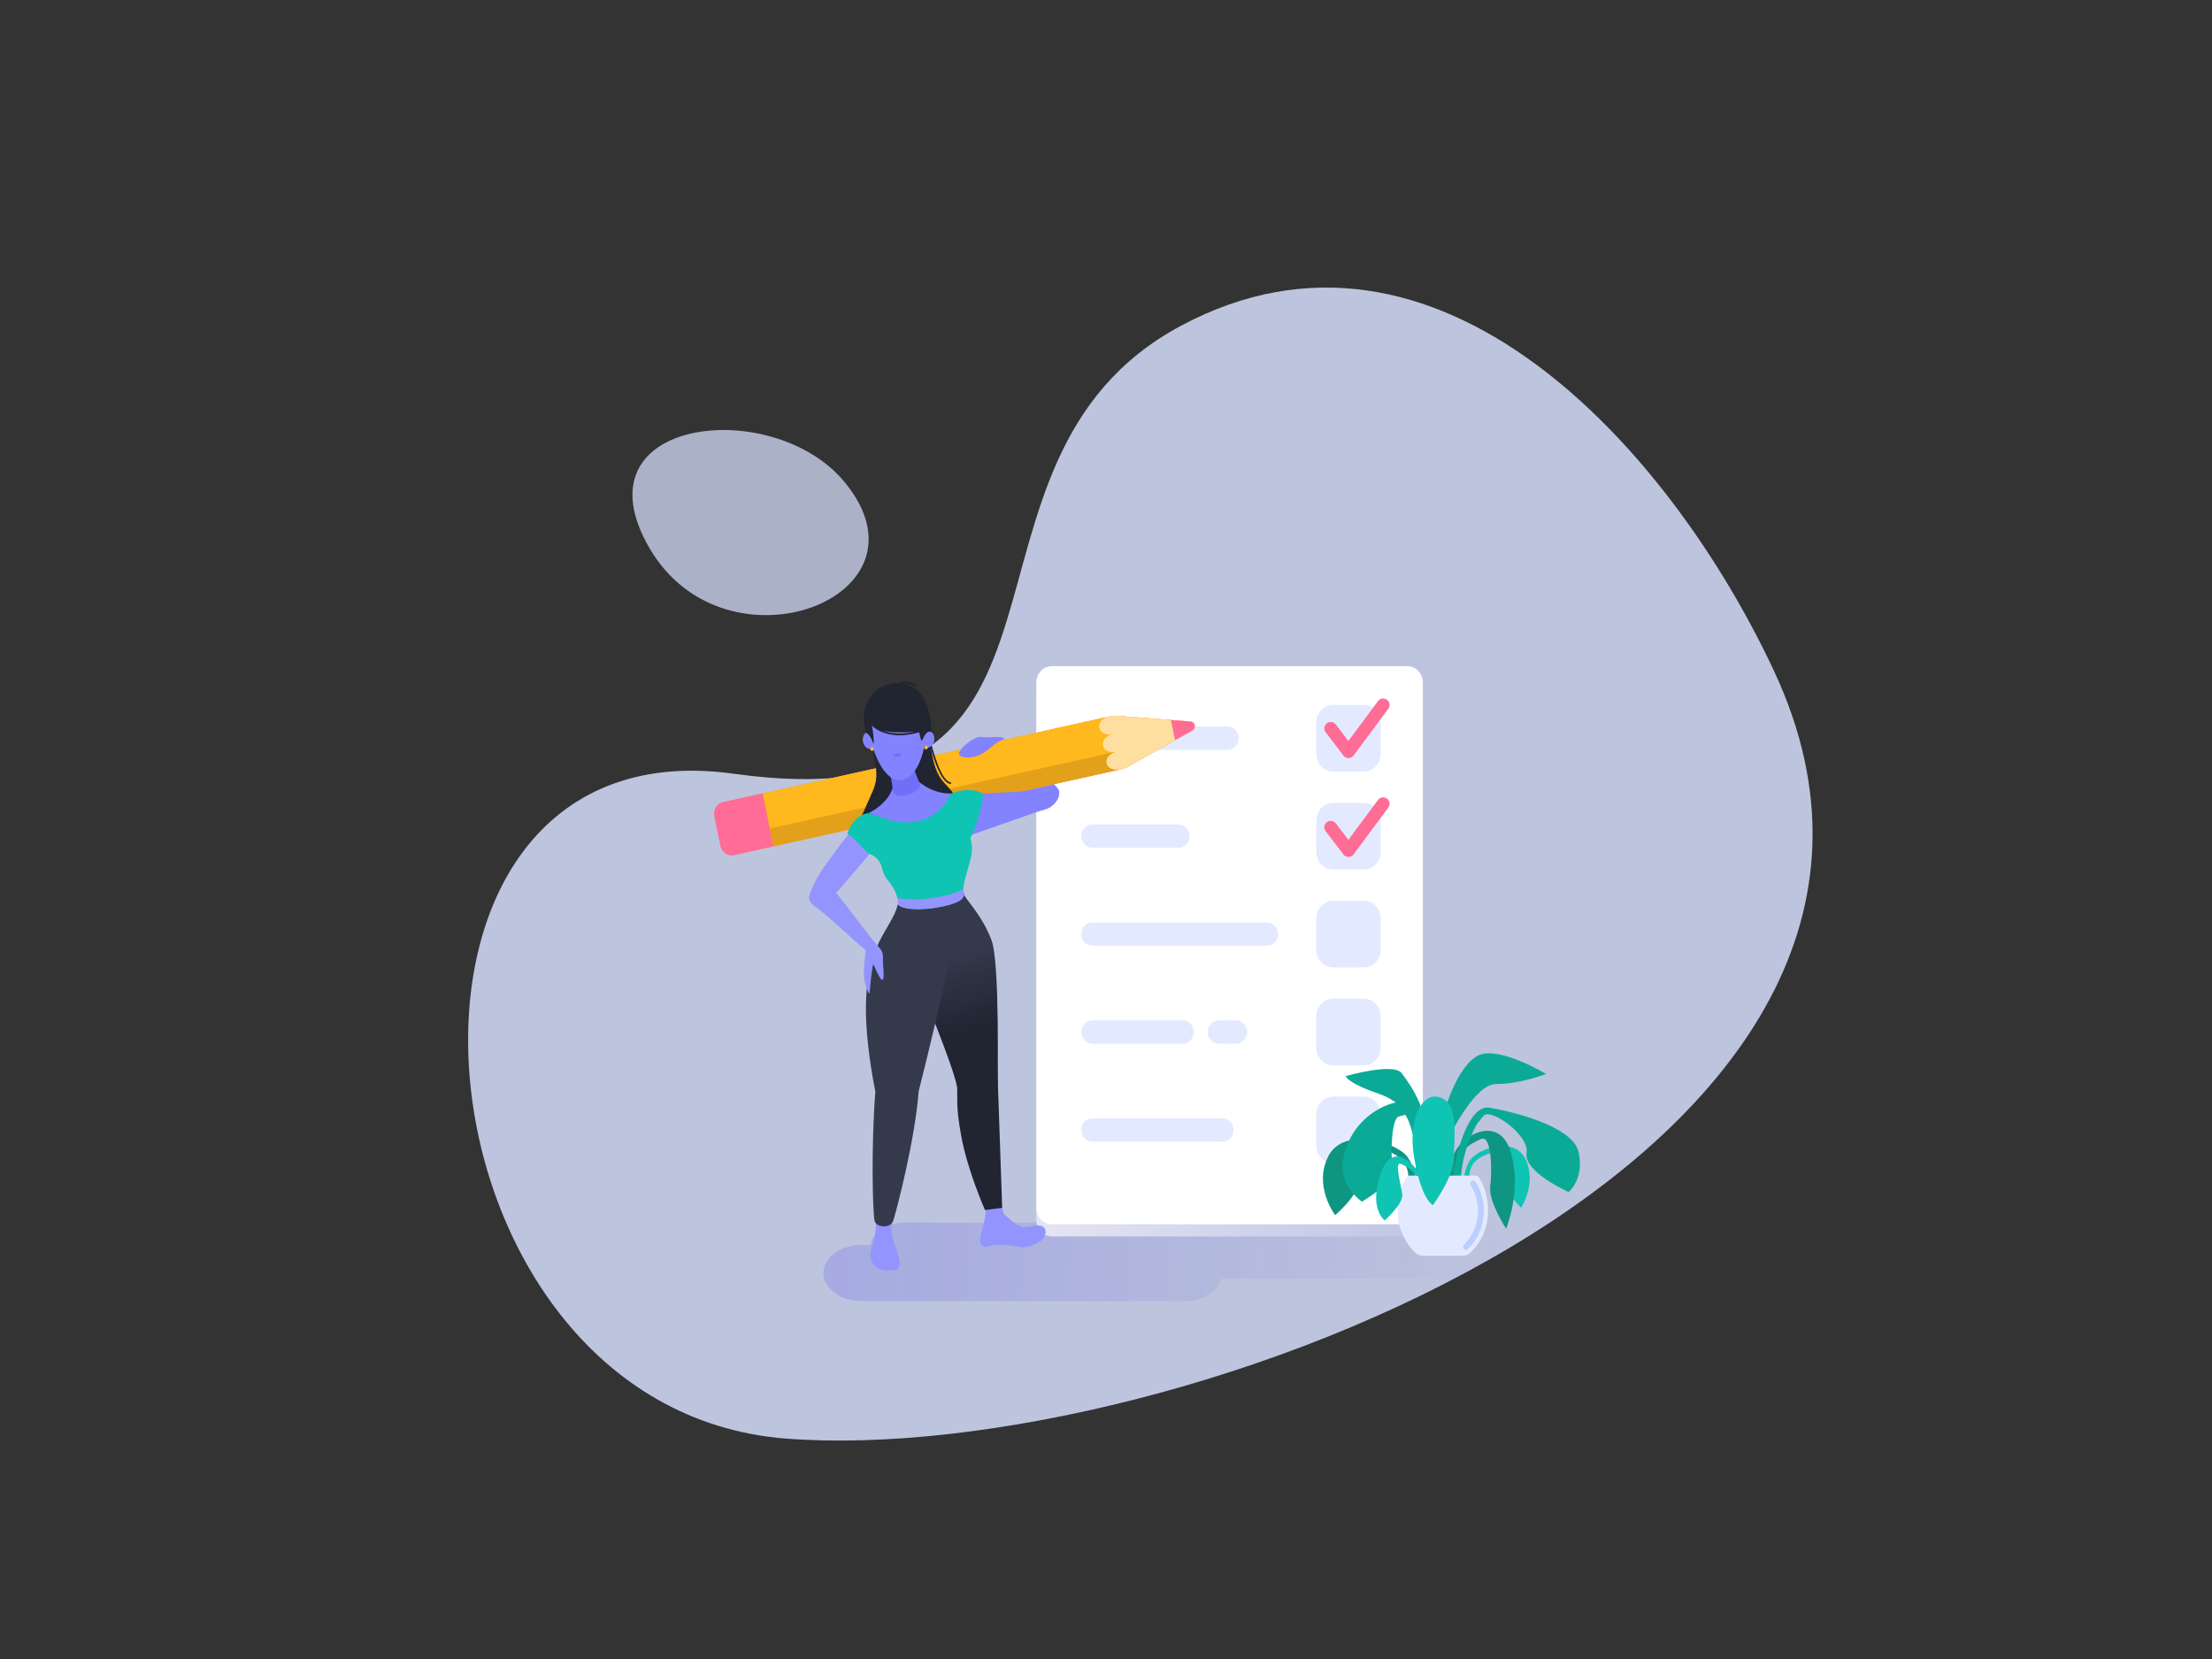 <svg width="800" height="600" viewBox="0 0 800 600" fill="none" xmlns="http://www.w3.org/2000/svg">
<rect x="0" y="0" width="800" height="600" fill="#333333" stroke="none"/>
<path d="M641.608 242.686C603.836 161.891 519.769 68.251 427.111 117.819C334.454 167.387 405.507 299.298 265.261 279.822C125.016 260.346 144.584 509.508 284.331 520.292C424.078 531.076 723.449 417.811 641.608 242.686Z" fill="#C3CAE5" fill-opacity="0.96"/>
<path d="M305.434 174.319C279.439 142.831 207.374 150.98 234.885 198.23C262.396 245.479 340.03 216.166 305.434 174.319Z" fill="#C3CAE5" fill-opacity="0.83"/>
<path style="mix-blend-mode:multiply" opacity="0.3" d="M547.62 446.809C545.549 444.058 541.576 442.186 537.049 442.186H326.901C320.641 442.186 315.454 445.756 314.871 450.282H311.501C303.97 450.282 297.805 454.847 297.805 460.426C297.805 466.006 303.97 470.571 311.501 470.571H428.421C435.01 470.571 440.545 467.079 441.835 462.475H537.049C538.991 462.495 540.918 462.109 542.713 461.34C544.509 460.57 546.136 459.434 547.497 457.997C549.709 455.52 549.681 449.56 547.62 446.809Z" fill="url(#paint0_linear_7262_4625)"/>
<path d="M508.895 245.323H380.49C377.35 245.323 374.805 247.961 374.805 251.215V441.288C374.805 444.541 377.35 447.179 380.49 447.179H508.895C512.035 447.179 514.58 444.541 514.58 441.288V251.215C514.58 247.961 512.035 245.323 508.895 245.323Z" fill="url(#paint1_linear_7262_4625)"/>
<path d="M508.895 240.915H380.49C377.35 240.915 374.805 243.553 374.805 246.807V436.879C374.805 440.133 377.35 442.771 380.49 442.771H508.895C512.035 442.771 514.58 440.133 514.58 436.879V246.807C514.58 243.553 512.035 240.915 508.895 240.915Z" fill="white"/>
<path d="M493.266 254.941H482.15C478.796 254.941 476.078 257.758 476.078 261.233V272.753C476.078 276.228 478.796 279.044 482.15 279.044H493.266C496.62 279.044 499.338 276.228 499.338 272.753V261.233C499.338 257.758 496.62 254.941 493.266 254.941Z" fill="#E3EAFF"/>
<path d="M493.266 290.359H482.15C478.796 290.359 476.078 293.176 476.078 296.651V308.171C476.078 311.645 478.796 314.462 482.15 314.462H493.266C496.62 314.462 499.338 311.645 499.338 308.171V296.651C499.338 293.176 496.62 290.359 493.266 290.359Z" fill="#E3EAFF"/>
<path d="M493.266 325.777H482.15C478.796 325.777 476.078 328.594 476.078 332.069V343.589C476.078 347.063 478.796 349.88 482.15 349.88H493.266C496.62 349.88 499.338 347.063 499.338 343.589V332.069C499.338 328.594 496.62 325.777 493.266 325.777Z" fill="#E3EAFF"/>
<path d="M493.266 361.195H482.15C478.796 361.195 476.078 364.012 476.078 367.487V379.007C476.078 382.481 478.796 385.298 482.15 385.298H493.266C496.62 385.298 499.338 382.481 499.338 379.007V367.487C499.338 364.012 496.62 361.195 493.266 361.195Z" fill="#E3EAFF"/>
<path d="M493.266 396.613H482.15C478.796 396.613 476.078 399.43 476.078 402.905V414.425C476.078 417.899 478.796 420.716 482.15 420.716H493.266C496.62 420.716 499.338 417.899 499.338 414.425V402.905C499.338 399.43 496.62 396.613 493.266 396.613Z" fill="#E3EAFF"/>
<path d="M481.277 263.437L487.697 271.836L500.235 254.941" stroke="#FF6C95" stroke-width="4.64" stroke-linecap="round" stroke-linejoin="round"/>
<path d="M481.277 299.198L487.697 307.597L500.235 290.692" stroke="#FF6C95" stroke-width="4.64" stroke-linecap="round" stroke-linejoin="round"/>
<path d="M443.958 262.765H397.006C394.755 262.765 392.93 264.656 392.93 266.988C392.93 269.321 394.755 271.212 397.006 271.212H443.958C446.209 271.212 448.034 269.321 448.034 266.988C448.034 264.656 446.209 262.765 443.958 262.765Z" fill="#E3EAFF"/>
<path d="M426.159 298.182H395.115C392.864 298.182 391.039 300.073 391.039 302.405C391.039 304.738 392.864 306.629 395.115 306.629H426.159C428.41 306.629 430.235 304.738 430.235 302.405C430.235 300.073 428.41 298.182 426.159 298.182Z" fill="#E3EAFF"/>
<path d="M458.164 333.601H395.115C392.864 333.601 391.039 335.492 391.039 337.824C391.039 340.157 392.864 342.048 395.115 342.048H458.164C460.415 342.048 462.24 340.157 462.24 337.824C462.24 335.492 460.415 333.601 458.164 333.601Z" fill="#E3EAFF"/>
<path d="M427.675 369.019H395.115C392.864 369.019 391.039 370.91 391.039 373.242C391.039 375.575 392.864 377.466 395.115 377.466H427.675C429.926 377.466 431.751 375.575 431.751 373.242C431.751 370.91 429.926 369.019 427.675 369.019Z" fill="#E3EAFF"/>
<path d="M447.006 369.019H440.869C438.618 369.019 436.793 370.91 436.793 373.242C436.793 375.575 438.618 377.466 440.869 377.466H447.006C449.257 377.466 451.082 375.575 451.082 373.242C451.082 370.91 449.257 369.019 447.006 369.019Z" fill="#E3EAFF"/>
<path d="M442.068 404.437H395.115C392.864 404.437 391.039 406.327 391.039 408.66C391.039 410.993 392.864 412.884 395.115 412.884H442.068C444.319 412.884 446.143 410.993 446.143 408.66C446.143 406.327 444.319 404.437 442.068 404.437Z" fill="#E3EAFF"/>
<path d="M382.892 285.668C381.951 283.454 365.252 268.871 359.811 267.203C355.773 265.974 349.956 267.769 355.613 274.918C361.27 282.068 369.385 291.228 374.59 293.354C381.603 293.091 383.862 287.892 382.892 285.668Z" fill="#8383FF"/>
<path d="M258.383 295.149L260.623 305.977C260.735 306.524 260.95 307.043 261.256 307.503C261.562 307.964 261.952 308.357 262.406 308.661C262.859 308.965 263.365 309.173 263.896 309.273C264.427 309.373 264.972 309.363 265.499 309.244L274.244 307.293L279.77 306.064L404.813 278.362C406.086 278.079 407.312 277.609 408.456 276.967L431.264 264.16C431.576 263.983 431.824 263.707 431.972 263.372C432.119 263.037 432.158 262.661 432.083 262.302C432.008 261.942 431.823 261.617 431.555 261.375C431.287 261.133 430.95 260.988 430.596 260.96L404.738 258.941C403.439 258.842 402.134 258.934 400.86 259.214L275.854 286.936L270.328 288.155L261.583 290.106C261.053 290.219 260.55 290.439 260.102 290.754C259.654 291.068 259.271 291.471 258.973 291.94C258.676 292.408 258.471 292.933 258.37 293.484C258.268 294.034 258.273 294.6 258.383 295.149V295.149Z" fill="#FF6C95"/>
<path d="M404.711 258.94L430.569 260.959C430.924 260.987 431.26 261.132 431.528 261.374C431.796 261.616 431.981 261.941 432.056 262.301C432.131 262.66 432.092 263.036 431.945 263.371C431.797 263.706 431.549 263.982 431.238 264.159L408.43 276.966C407.285 277.608 406.059 278.078 404.787 278.361L274.246 307.312C273.031 307.587 271.777 307.609 270.554 307.379C269.331 307.148 268.164 306.669 267.121 305.969C266.078 305.269 265.179 304.362 264.476 303.3C263.773 302.238 263.28 301.042 263.025 299.782V299.782C262.76 298.523 262.738 297.223 262.961 295.956C263.183 294.689 263.645 293.48 264.321 292.399C264.996 291.318 265.872 290.387 266.897 289.658C267.922 288.93 269.076 288.419 270.292 288.155L400.833 259.174C402.109 258.907 403.415 258.828 404.711 258.94Z" fill="#FFB81D"/>
<path d="M260.602 305.973L258.37 295.166C258.257 294.62 258.249 294.056 258.347 293.507C258.444 292.958 258.645 292.434 258.938 291.965C259.231 291.496 259.61 291.092 260.054 290.775C260.498 290.458 260.997 290.234 261.524 290.117L275.801 286.951L279.751 306.076L265.483 309.24C264.956 309.358 264.411 309.367 263.88 309.267C263.349 309.167 262.842 308.959 262.389 308.656C261.935 308.352 261.544 307.959 261.238 307.499C260.931 307.039 260.715 306.52 260.602 305.973V305.973Z" fill="#FF6C95"/>
<path d="M278.434 299.661L279.758 306.07L405.024 278.289L403.701 271.88L278.434 299.661Z" fill="#E2A01B"/>
<path d="M408.431 276.967L431.239 264.159C431.551 263.982 431.799 263.706 431.946 263.371C432.094 263.036 432.133 262.661 432.058 262.301C431.983 261.941 431.797 261.616 431.529 261.374C431.261 261.133 430.925 260.987 430.571 260.96L404.713 258.941C403.453 258.844 402.186 258.926 400.948 259.185C398.717 259.731 397.182 261.535 397.578 263.262C397.973 264.988 400.091 266.032 402.388 265.525C400.091 266.032 398.529 267.866 398.886 269.631C399.244 271.397 401.409 272.402 403.706 271.894C401.409 272.402 399.837 274.235 400.204 275.991C400.571 277.747 402.717 278.761 405.014 278.254V278.303C406.207 278.024 407.357 277.574 408.431 276.967V276.967Z" fill="#FFDF9F"/>
<path d="M424.987 267.671L431.237 264.16C431.549 263.983 431.797 263.706 431.944 263.371C432.092 263.037 432.131 262.661 432.056 262.301C431.98 261.942 431.795 261.617 431.527 261.375C431.259 261.133 430.923 260.988 430.569 260.96L423.48 260.404L424.987 267.671Z" fill="#FF6C95"/>
<path d="M315.608 268.715C315.119 271.27 316.371 274.226 316.7 276.879C317.006 278.766 317.025 280.692 316.757 282.585C316.395 284.212 315.845 285.787 315.119 287.277L311.354 295.822C310.742 297.226 310.121 298.807 310.638 300.25C311.156 301.694 312.615 302.445 313.961 303.089C316.046 304.161 318.22 305.036 320.456 305.703C324.825 306.718 329.376 306.499 333.635 305.069C337.456 303.898 341.165 301.938 343.631 298.66C346.098 295.383 346.869 290.603 344.808 287.072C343.735 285.238 342.041 283.912 340.741 282.244C338.059 278.81 337.287 274.226 336.609 269.866C335.997 265.964 335.668 263.125 333.145 260.111C331.824 258.56 330.375 257.13 328.815 255.839L321.492 258.677L319.157 262.033L316.183 267.105C315.905 267.604 315.711 268.148 315.608 268.715V268.715Z" fill="#212431"/>
<path d="M369.498 286.282L346.906 287.433L349.523 302.572L378.459 292.447C378.806 292.416 379.143 292.308 379.445 292.13C379.748 291.952 380.011 291.709 380.215 291.416C380.418 291.123 380.559 290.789 380.626 290.435C380.694 290.081 380.686 289.716 380.605 289.365C380.097 286.243 369.535 286.282 369.535 286.282" fill="#8383FF"/>
<path d="M343.846 287.033C343.846 287.033 350.313 284.302 355.067 286.76C356.61 287.56 352.516 300.885 350.774 303.43C350.774 303.43 342.293 296.046 343.846 287.033Z" fill="#0FC4B2"/>
<path d="M316.847 440.693L322.364 438.879C321.846 440.401 323.013 440.722 322.364 444.273C321.714 447.824 327.541 457.315 324.406 459.139C323.823 459.48 318.372 460.026 316.49 457.958C315.794 457.215 315.282 456.306 315 455.312C314.718 454.318 314.674 453.268 314.871 452.252C315.93 449.63 316.566 446.845 316.753 444.01C316.712 442.903 316.744 441.795 316.847 440.693Z" fill="#9494FF"/>
<path d="M361.518 433.573L355.606 432.539C359.099 440.206 351.427 449.316 355.992 450.858C356.708 450.965 357.438 450.864 358.101 450.565C358.841 450.325 359.613 450.207 360.388 450.214C362.164 450.201 363.939 450.285 365.707 450.467C367.015 450.594 368.286 450.975 369.594 451.082C371.477 451.238 373.444 450.292 375.129 449.521C375.676 449.3 376.187 448.994 376.645 448.614C377.101 448.147 377.49 447.615 377.802 447.034C378.011 446.685 378.14 446.291 378.179 445.883C378.249 445.318 378.117 444.747 377.808 444.276C377.5 443.805 377.036 443.468 376.503 443.327C375.494 443.087 374.441 443.13 373.454 443.454C372.311 443.76 371.128 443.869 369.952 443.776C367.683 443.357 365.076 440.781 363.466 439.494C363.137 439.236 362.913 438.86 362.836 438.44C362.836 438.353 362.836 438.275 362.789 438.206L362.459 436.802L361.518 433.573Z" fill="#9494FF"/>
<path d="M312.884 294.739C313.109 295.139 307.584 300.953 307.179 301.421C303.941 305.167 301.211 309.4 298.171 313.341C296.891 314.999 291.949 323.544 292.664 325.261C293.605 327.533 295.723 329.806 299.432 326.138C303.141 322.471 318.258 304.377 318.258 304.377L312.884 294.739Z" fill="#9494FF"/>
<path d="M360.461 379.25L362.448 436.801L356.235 437.63C356.235 437.63 349.834 423.106 347.622 410.747C345.626 399.627 346.426 399.227 346.078 388.312C346.078 388.312 346.022 381.045 351.425 377.914C352.845 377.011 354.526 376.651 356.176 376.895C357.825 377.139 359.341 377.972 360.461 379.25V379.25Z" fill="#212431"/>
<path d="M358.56 339.931C355.171 331.152 350.285 326.538 348.619 323.563C348.535 317.925 344.638 341.394 343.018 346.125C342.275 348.3 338.312 344.467 337.578 346.642C337.126 347.968 333.812 355.079 334.801 356.221C334.989 356.445 330.744 353.645 330.97 353.831C332.466 355.06 345.136 386.722 346.087 392.926C346.087 392.926 361.214 400.944 360.856 394.565C360.677 391.336 361.722 348.105 358.56 339.931Z" fill="url(#paint2_linear_7262_4625)"/>
<path d="M348.421 323.982C348.421 323.982 340.448 362.571 332.259 394.623C330.885 412.591 324.117 438.274 323.025 441.561C322.13 444.273 316.972 444.039 316.313 441.561C315.654 439.083 314.995 415.537 316.577 394.818C306.514 343.12 321.66 339.414 324.747 326.997C324.832 326.655 336.184 326.772 340.27 326.509C343.114 326.201 345.878 325.348 348.421 323.992" fill="#343A4C"/>
<path d="M306.461 301.51C308.908 294.282 314.038 294.106 314.038 294.106C314.038 294.106 326.144 298.135 333.298 296.008C340.452 293.882 343.85 286.985 343.85 286.985C344.297 291.786 346.138 296.333 349.131 300.027C355.164 307.489 347.785 315.634 348.396 323.584C348.509 325.066 346.617 326.968 338.353 328.305C330.088 329.641 325.268 328.227 325.052 326.968C323.649 318.765 320.251 319.623 318.924 313.741C318.622 312.503 317.999 311.374 317.121 310.478C316.243 309.582 315.144 308.953 313.944 308.659C310.687 305.119 307.722 302.095 306.461 301.51Z" fill="#0FC4B2"/>
<path d="M350.766 312.824C350.972 312.092 351.17 311.37 351.329 310.648C351.16 311.351 350.935 312.082 350.766 312.824Z" fill="#9494FF"/>
<path d="M337.749 324.694C331.611 325.67 327.31 325.407 324.57 324.743C324.749 325.397 324.57 326.167 324.749 326.987C324.966 328.255 329.898 329.64 338.351 328.304C346.804 326.967 348.706 325.046 348.621 323.563C348.491 322.852 348.422 322.131 348.414 321.407C346.748 322.578 343.707 323.748 337.749 324.694Z" fill="#9494FF"/>
<path d="M314.035 294.105C314.035 294.105 321.566 290.847 323.204 283.843L330.922 281.482C330.922 281.482 336.231 287.15 343.847 286.984C343.847 286.984 341.023 294.397 333.417 296.563C325.811 298.728 322.479 296.689 314.035 294.105Z" fill="#8383FF"/>
<path d="M343.697 283.56C343.761 283.556 343.823 283.53 343.87 283.486C343.918 283.442 343.95 283.382 343.961 283.316C343.971 283.276 343.972 283.234 343.965 283.192C343.958 283.151 343.943 283.112 343.921 283.077C343.899 283.043 343.87 283.013 343.837 282.99C343.803 282.968 343.765 282.952 343.726 282.945C342.21 282.643 340.572 280.292 339.019 276.117C338.237 274.046 337.574 271.929 337.033 269.777C337.024 269.738 337.008 269.701 336.985 269.668C336.962 269.635 336.933 269.608 336.9 269.587C336.866 269.566 336.829 269.552 336.791 269.546C336.752 269.54 336.713 269.543 336.675 269.553C336.637 269.562 336.601 269.579 336.57 269.602C336.538 269.626 336.512 269.656 336.491 269.691C336.471 269.725 336.458 269.764 336.452 269.804C336.447 269.844 336.449 269.884 336.459 269.923C336.581 270.44 339.537 282.682 343.641 283.521L343.697 283.56Z" fill="#212431"/>
<path d="M332.691 283.56C333.067 284.868 331.204 286.584 328.54 287.404C325.876 288.223 323.41 287.813 323.043 286.506C322.948 286.165 322.638 283.268 322.101 280.771C321.376 277.415 330.131 276.869 330.752 278.654C331.288 280.176 332.597 283.19 332.691 283.56Z" fill="#6F6FF7"/>
<path d="M314.537 265.847C315.272 270.344 319.357 283.512 326.426 282.039C333.495 280.566 335.745 265.857 334.992 259.975C334.239 254.093 329.344 249.294 322.322 250.221C315.3 251.147 313.389 258.775 314.537 265.847Z" fill="#8383FF"/>
<path d="M315.185 270.788C316.387 270.42 316.989 268.816 316.53 267.204C316.071 265.591 314.725 264.582 313.524 264.949C312.322 265.317 311.72 266.921 312.178 268.533C312.637 270.146 313.983 271.155 315.185 270.788Z" fill="#8383FF"/>
<path d="M337.908 267.638C338.094 265.952 337.157 264.456 335.814 264.297C334.471 264.137 333.231 265.375 333.045 267.061C332.858 268.747 333.796 270.243 335.139 270.402C336.481 270.562 337.721 269.324 337.908 267.638Z" fill="#8383FF"/>
<path d="M332.419 264.53C332.654 266.481 333.275 268.432 333.567 267.7C334.245 265.954 335.45 263.954 336.937 264.774C336.739 260.492 335.996 255.995 334.179 252.708C329.764 245.099 321.838 247.391 321.838 247.391C315.833 248.728 310.373 255.01 313.216 264.949C313.216 264.949 314.741 265.622 315.795 268.851C316.36 269.524 315.682 263.067 315.127 261.769C315.127 261.828 316.332 266.159 332.419 264.53Z" fill="#212431"/>
<path d="M331.275 248.533C331.31 248.532 331.345 248.524 331.377 248.509C331.41 248.493 331.439 248.472 331.463 248.445C331.517 248.385 331.546 248.307 331.546 248.225C331.546 248.144 331.517 248.065 331.463 248.006C329.844 246.338 325.57 245.879 323.716 247.684C323.66 247.742 323.629 247.821 323.629 247.903C323.629 247.986 323.66 248.064 323.716 248.123C323.773 248.178 323.849 248.209 323.928 248.209C324.006 248.209 324.082 248.178 324.14 248.123C325.721 246.582 329.674 247.001 331.058 248.435C331.085 248.466 331.119 248.491 331.156 248.508C331.194 248.525 331.234 248.533 331.275 248.533V248.533Z" fill="#212431"/>
<path d="M327.139 265.846C328.952 265.685 330.746 265.342 332.495 264.822C332.533 264.812 332.569 264.794 332.6 264.769C332.632 264.744 332.658 264.713 332.677 264.678C332.697 264.642 332.709 264.603 332.713 264.562C332.717 264.522 332.714 264.481 332.702 264.442C332.693 264.402 332.675 264.365 332.651 264.333C332.627 264.3 332.597 264.273 332.563 264.253C332.529 264.233 332.491 264.22 332.452 264.216C332.413 264.211 332.373 264.215 332.335 264.227C320.437 267.69 315.392 261.691 315.392 261.623C315.339 261.565 315.267 261.53 315.19 261.525C315.114 261.52 315.038 261.546 314.979 261.597C314.92 261.648 314.882 261.721 314.873 261.8C314.864 261.879 314.885 261.959 314.93 262.023C316.094 263.273 317.526 264.222 319.11 264.793C321.676 265.764 324.42 266.124 327.139 265.846V265.846Z" fill="#212431"/>
<path d="M323.244 273.533C322.887 273.221 324.016 272.362 324.647 272.362C325.277 272.362 326.407 273.084 325.965 273.338C325.522 273.591 323.734 273.962 323.244 273.533Z" fill="#6F6FF7"/>
<path d="M334.925 271.055C335.288 271.055 335.583 270.749 335.583 270.372C335.583 269.995 335.288 269.689 334.925 269.689C334.561 269.689 334.266 269.995 334.266 270.372C334.266 270.749 334.561 271.055 334.925 271.055Z" fill="#F4B948"/>
<path d="M315.382 271.562C315.745 271.562 316.04 271.256 316.04 270.879C316.04 270.502 315.745 270.196 315.382 270.196C315.018 270.196 314.723 270.502 314.723 270.879C314.723 271.256 315.018 271.562 315.382 271.562Z" fill="#F4B948"/>
<path d="M317.393 341.979C314.569 339.453 297.39 314.482 295.893 316.979C292.015 323.495 294.726 327.806 294.726 327.806C299.649 331.074 311.406 342.896 316.019 345.93" fill="#9494FF"/>
<path d="M313.679 341.453C312.935 344.223 312.935 344.223 312.474 350.076C312.156 353.219 312.752 356.388 314.187 359.177C314.203 359.208 314.228 359.234 314.259 359.25C314.29 359.265 314.325 359.27 314.359 359.263C314.393 359.257 314.424 359.239 314.447 359.213C314.47 359.187 314.485 359.154 314.488 359.118C314.658 357.236 315.166 351.656 315.693 349.091C315.706 349.052 315.73 349.018 315.762 348.994C315.794 348.97 315.833 348.957 315.872 348.957C315.912 348.957 315.95 348.97 315.983 348.994C316.015 349.018 316.039 349.052 316.051 349.091C316.832 350.876 319.252 356.68 319.562 353.344C319.694 351.949 319.383 349.93 319.336 347.686C319.27 344.994 319.637 344.214 317.105 341.736" fill="#9494FF"/>
<path d="M354.782 266.53C352.401 266.023 345.906 271.524 346.885 272.919C347.864 274.314 351.817 274.421 355.084 272.656C358.35 270.89 359.734 268.325 363.301 267.34C362.388 265.798 357.155 267.037 354.782 266.53Z" fill="#8383FF"/>
<path d="M520.494 414.503C520.353 403.237 527.394 384.762 534.962 381.572C542.53 378.383 559.126 388.4 559.126 388.4C559.126 388.4 550.08 392.058 541.081 392.048C532.082 392.039 521.106 417.195 521.106 417.195L520.494 414.503Z" fill="#0BAA97"/>
<path d="M514.466 415.402C512.988 409.803 510.362 399.6 498.652 395.571C486.942 391.543 486.707 389.182 486.707 389.182C486.707 389.182 504.15 384.139 507.011 388.207C509.873 392.274 518.307 402.272 515.859 420.396C513.412 438.519 514.466 415.402 514.466 415.402Z" fill="#0BAA97"/>
<path d="M528.919 433.201C528.919 433.201 528.674 423.749 531.743 419.496C534.811 415.243 547.933 410.717 551.868 419.496C555.803 428.275 550.126 436.8 550.126 436.8C550.126 436.8 543.744 430.587 544.479 427.114C545.213 423.642 545.025 415.165 541.109 416.385C537.193 417.604 531.696 419.028 531.328 425.319C530.961 431.611 528.919 433.201 528.919 433.201Z" fill="#0FC4B2"/>
<path d="M512.765 435.047C512.765 435.047 513.104 423.39 508.811 418.142C504.519 412.894 485.985 407.364 480.421 418.142C474.858 428.921 482.878 439.475 482.878 439.475C482.878 439.475 491.877 431.818 490.87 427.536C489.863 423.254 490.089 412.816 495.577 414.299C501.064 415.782 508.849 417.547 509.357 425.302C509.866 433.057 512.765 435.047 512.765 435.047Z" fill="#0E9682"/>
<path d="M523.262 438.654C523.262 438.654 523.018 423.662 526.086 416.912C529.155 410.162 542.475 403.041 546.466 416.912C550.457 430.783 544.696 444.361 544.696 444.361C544.696 444.361 538.239 434.499 538.964 428.998C539.688 423.496 539.519 410.055 535.556 411.967C531.593 413.878 526.02 416.151 525.663 426.13C525.305 436.109 523.262 438.654 523.262 438.654Z" fill="#0E9682"/>
<path d="M514.171 426.618C514.171 426.618 515.375 399.637 509.304 398.496C503.232 397.355 488.181 403.617 485.668 420.014C484.284 429.086 492.567 434.587 492.567 434.587C492.567 434.587 504.296 427.974 503.609 422.287C502.828 415.839 503.44 404.485 505.849 403.832L508.268 403.188C508.268 403.188 513.436 410.63 511.714 427.3C509.991 443.971 514.171 426.618 514.171 426.618Z" fill="#0BAA97"/>
<path d="M525.664 425.174C526.605 415.976 531.519 399.393 538.654 400.603C545.789 401.812 568.842 406.972 570.941 416.736C573.04 426.5 567.317 431.124 567.317 431.124C567.317 431.124 551.051 423.877 552.105 417.068C553.16 410.26 538.889 400.612 536.546 403.539L534.202 406.465C530.867 412.386 528.869 419.012 528.356 425.847C527.424 437.484 525.664 425.174 525.664 425.174Z" fill="#0BAA97"/>
<path d="M514.604 454.165H529.072C530.05 454.153 530.99 453.771 531.717 453.092C533.789 451.126 535.435 448.727 536.547 446.054C537.658 443.38 538.21 440.493 538.165 437.582C538.19 433.4 537.035 429.301 534.842 425.789C534.733 425.605 534.581 425.452 534.4 425.345C534.219 425.237 534.015 425.179 533.807 425.175H509.831C509.624 425.179 509.421 425.237 509.242 425.345C509.062 425.452 508.912 425.605 508.805 425.789C506.542 429.401 505.383 433.638 505.482 437.943C505.489 440.795 506.067 443.614 507.18 446.221C508.293 448.829 509.917 451.169 511.949 453.092C512.678 453.772 513.622 454.154 514.604 454.165V454.165Z" fill="#E3EAFF"/>
<path d="M530.141 450.974C531.887 449.318 533.274 447.296 534.21 445.043C535.147 442.79 535.611 440.356 535.572 437.904C535.585 434.379 534.603 430.928 532.748 427.974" stroke="#BBCEFF" stroke-width="2.11" stroke-miterlimit="10" stroke-linecap="round"/>
<path d="M519.267 396.594C514.561 396.165 508.913 404.007 511.511 419.029C514.109 434.05 518.232 435.855 518.232 435.855C518.232 435.855 525.988 425.242 525.828 418.697C525.668 412.152 528.417 397.452 519.267 396.594Z" fill="#0FC4B2"/>
<path d="M511.976 425.174H513.247C513.125 424.794 512.98 424.423 512.814 424.062C510.828 419.809 501.424 411.186 498.073 429.339C496.426 438.274 500.812 441.376 500.812 441.376C500.812 441.376 507.618 435.387 507.157 431.914C506.696 428.442 504.145 419.741 506.705 420.95C508.446 421.77 510.658 422.696 511.976 425.174Z" fill="#0FC4B2"/>
<defs>
<linearGradient id="paint0_linear_7262_4625" x1="546.735" y1="463.772" x2="201.569" y2="444.373" gradientUnits="userSpaceOnUse">
<stop stop-color="#4343C5" stop-opacity="0"/>
<stop offset="1" stop-color="#5A52FF"/>
</linearGradient>
<linearGradient id="paint1_linear_7262_4625" x1="374.805" y1="346.251" x2="514.58" y2="346.251" gradientUnits="userSpaceOnUse">
<stop stop-color="#E5E4F3"/>
<stop offset="1" stop-color="#BFC5E5"/>
</linearGradient>
<linearGradient id="paint2_linear_7262_4625" x1="353.043" y1="374.004" x2="344.603" y2="344.933" gradientUnits="userSpaceOnUse">
<stop offset="0.05" stop-color="#212431"/>
<stop offset="1" stop-color="#343A4C"/>
</linearGradient>
</defs>
</svg>
